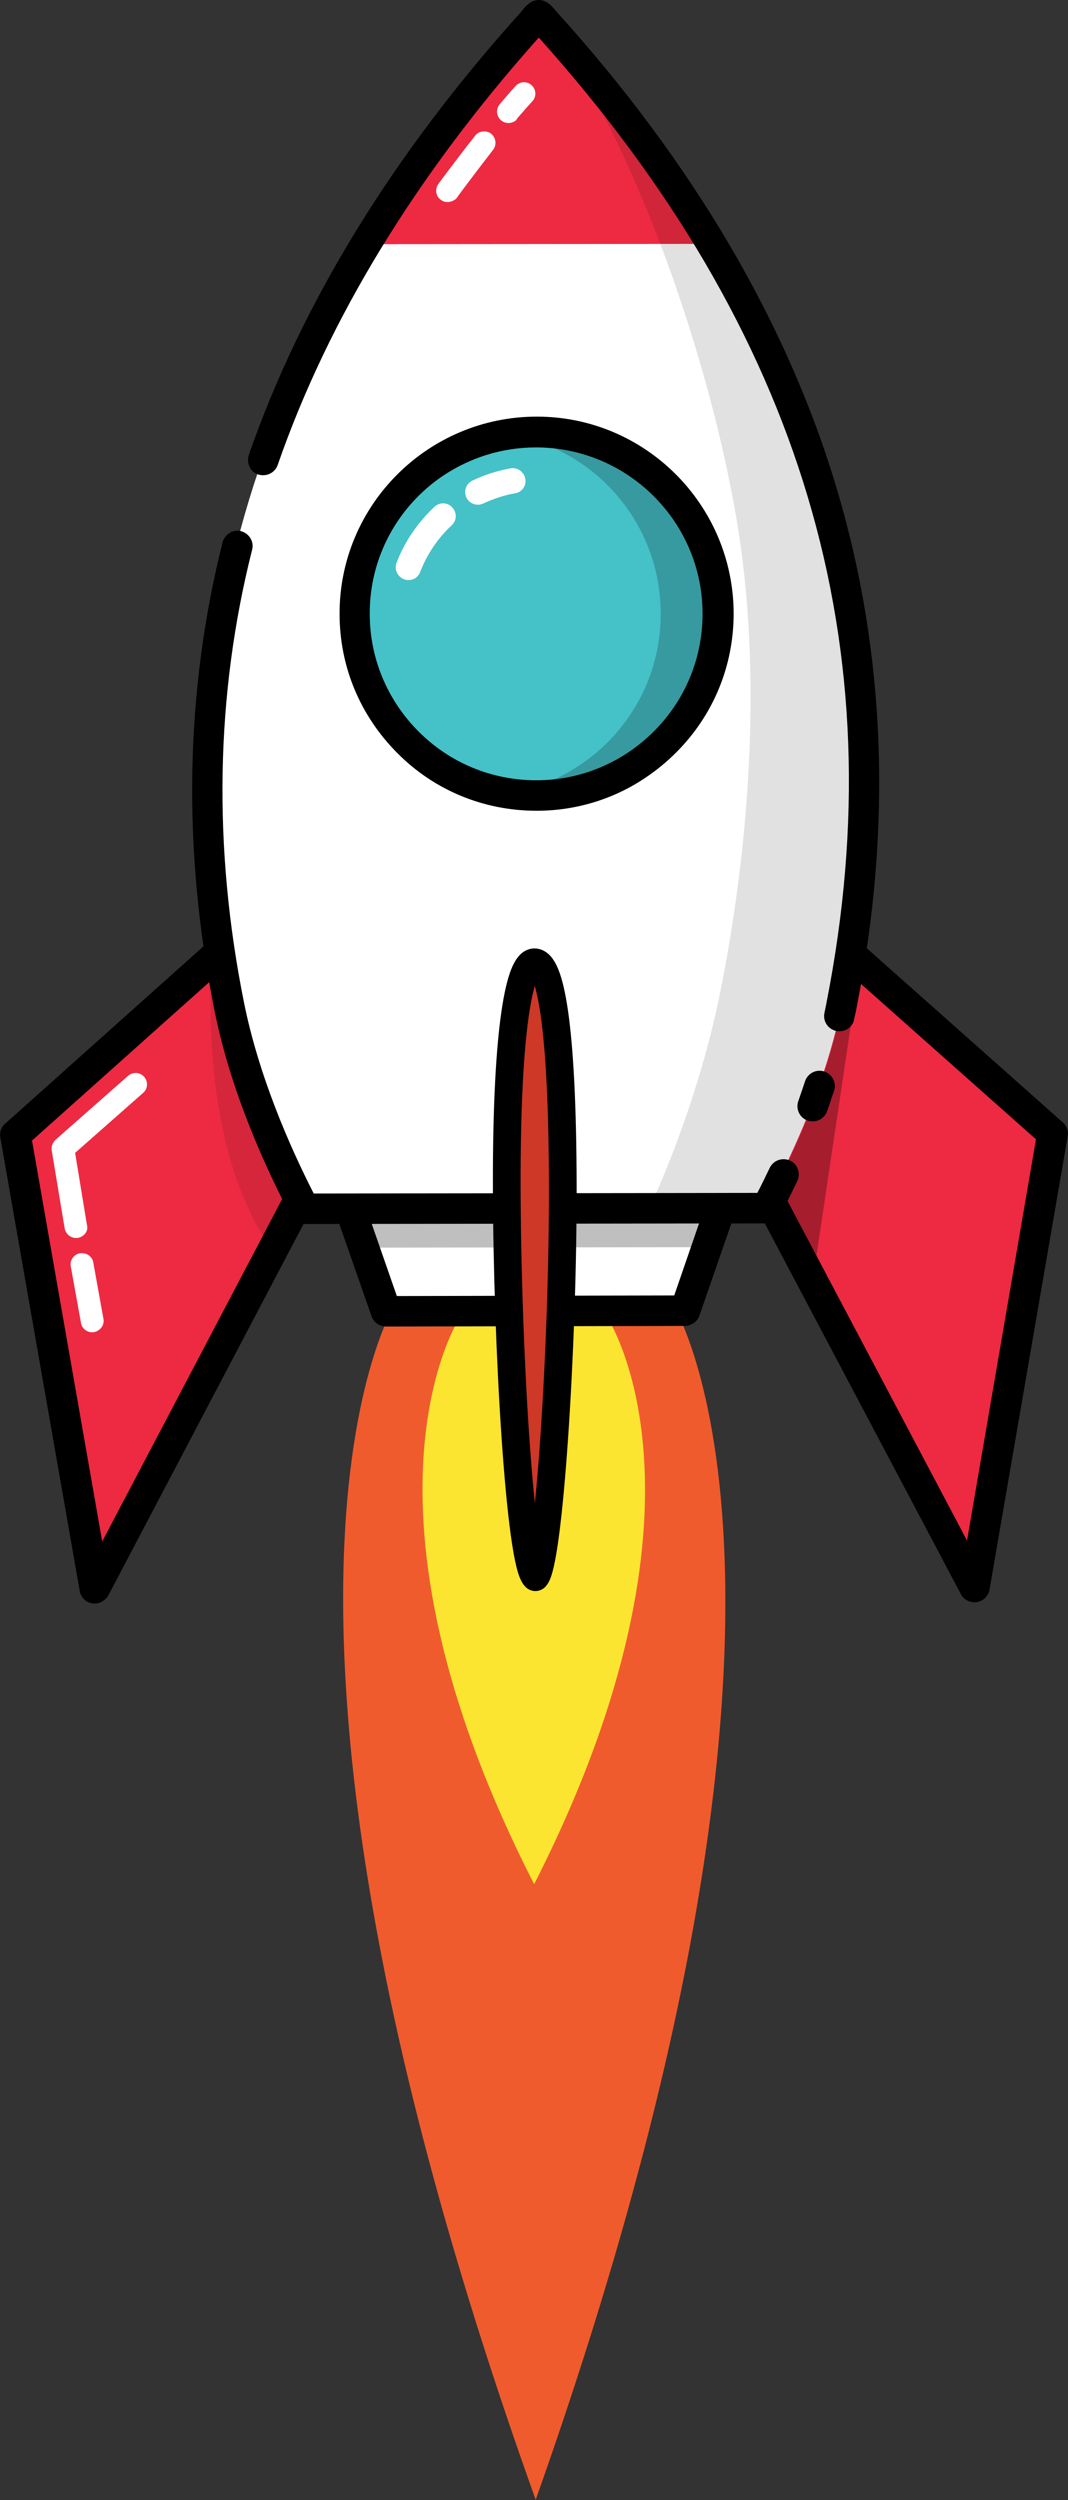 <?xml version="1.0" encoding="utf-8"?>
<!-- Generator: Adobe Illustrator 26.3.1, SVG Export Plug-In . SVG Version: 6.00 Build 0)  -->
<svg version="1.1" id="Layer_2_00000105415753054879423500000010649206842288520327_"
	 xmlns="http://www.w3.org/2000/svg" xmlns:xlink="http://www.w3.org/1999/xlink" x="0px" y="0px" viewBox="0 0 346.9 811.9"
	 style="enable-background:new 0 0 346.9 811.9;" xml:space="preserve">
<rect x="0" y="0" width="346.9" height="811.9" fill="#333333" stroke="none"/>
<style type="text/css">
	.st0{fill:#F05B2D;}
	.st1{fill:#FBE530;}
	.st2{fill:#FFFFFF;}
	.st3{fill:#ED2A41;}
	.st4{fill:#45C1C8;}
	.st5{opacity:0.1;enable-background:new    ;}
	.st6{opacity:0.3;enable-background:new    ;}
	.st7{opacity:0.25;enable-background:new    ;}
	.st8{opacity:0.15;enable-background:new    ;}
	.st9{opacity:0.12;enable-background:new    ;}
	.st10{opacity:0.2;enable-background:new    ;}
	.st11{fill:#CD3827;}
	.st12{fill:none;stroke:#000000;stroke-width:9;stroke-linecap:round;stroke-linejoin:round;}
</style>
<g id="Layer_3">
	<g>
		<g id="flame">
			<path class="st0" d="M218.5,423.5l-45.1,2.1l-45.1-2c0,0-59.7,94.2,45.7,388.2C278.4,517.5,218.5,423.5,218.5,423.5L218.5,423.5z
				"/>
			<path class="st1" d="M197.1,427.6l-23.8,1l-23.8-1c0,0-39.8,59.5,24,184.3C237.1,486.9,197.1,427.6,197.1,427.6L197.1,427.6z"/>
		</g>
		<path class="st2" d="M175.1,9.4c0,0-1.4-1.8-1.7-1.8c-0.3-0.1-1.7,1.8-1.7,1.8C82.1,108.8,51.5,212.2,74.5,326.8
			c4.6,22.8,14.2,44.8,24.5,64.4l73.4-0.1h3.4l73.4-0.1c10.2-19.6,19.8-41.7,24.3-64.5C295.9,211.9,265.1,108.6,175.1,9.4L175.1,9.4
			z"/>
		<polyline class="st2" points="234,392.4 222.5,425.6 173.5,425.7 174.5,425.7 125.4,425.7 113.8,392.5 		"/>
		<path class="st3" d="M341.9,368l-25.4,147.3l-65.8-124.4l2.9-9.1c8.4-17.2,15.9-36,19.7-55.3c1-4.8,1.8-9.7,2.6-14.5l0.6-2
			L341.9,368L341.9,368z"/>
		<path class="st3" d="M96.2,391.2L30.8,515.8L4.9,368.5l65.2-58.3l2.9,9c0.4,2.5,0.9,5,1.4,7.5c3.4,16.8,9.5,33.3,16.6,48.6
			L96.2,391.2L96.2,391.2z"/>
		<circle class="st4" cx="174.1" cy="199.4" r="59"/>
		<path class="st3" d="M119.5,79.3L231,79.2c0,0-39.7-62.8-55.9-71.6C160.1,15.5,119.5,79.3,119.5,79.3L119.5,79.3z"/>
		<path class="st2" d="M168.9,159.6c-0.5,0.3-1,0.5-1.6,0.6c-3.6,0.6-7,1.8-10.3,3.3c-2.1,1-4.5,0.1-5.5-1.9c-1-2.1-0.1-4.5,1.9-5.5
			c3.9-1.9,8.1-3.2,12.4-4c2.2-0.4,4.4,1.1,4.8,3.3C171,157.1,170.2,158.7,168.9,159.6L168.9,159.6z"/>
		<path class="st2" d="M135,187.7c-1.1,0.7-2.5,0.9-3.8,0.4c-2.1-0.8-3.2-3.2-2.4-5.3c2.6-6.9,6.9-13.1,12.3-18.2
			c1.7-1.6,4.3-1.5,5.8,0.2c1.6,1.7,1.5,4.3-0.2,5.8c-4.5,4.2-8,9.4-10.2,15.1C136.2,186.6,135.6,187.2,135,187.7L135,187.7z"/>
		<path class="st2" d="M167.3,39.3c-1.3,0.9-3.2,0.9-4.5-0.2c-1.6-1.3-1.8-3.7-0.5-5.2l0.4-0.5c1.8-2.1,2.9-3.4,4.8-5.5
			c1.4-1.5,3.7-1.6,5.2-0.2c1.5,1.4,1.6,3.7,0.2,5.2c-1.8,2-2.8,3.1-4.6,5.2l-0.4,0.5C167.8,38.9,167.6,39.1,167.3,39.3L167.3,39.3z
			"/>
		<path class="st2" d="M147.5,65c-1.3,0.8-3,0.9-4.3-0.1c-1.7-1.2-2-3.5-0.8-5.2c0.1-0.1,4.7-6.4,11.9-15.6c1.2-1.6,3.6-1.9,5.2-0.7
			c1.6,1.3,1.9,3.6,0.7,5.2c-7.1,9.2-11.7,15.4-11.7,15.5C148.2,64.5,147.9,64.8,147.5,65L147.5,65z"/>
		<path class="st2" d="M32,432c-0.4,0.3-0.9,0.5-1.4,0.6c-2,0.4-4-1-4.3-3L23,411.3c-0.4-2,1-4,3-4.3s4,1,4.3,3l3.3,18.3
			C33.9,429.8,33.2,431.2,32,432L32,432z"/>
		<path class="st2" d="M26.8,401.4c-0.4,0.3-0.9,0.5-1.5,0.6c-2,0.3-3.9-1-4.3-3.1l-4.2-25.3c-0.2-1.3,0.3-2.6,1.3-3.5l23.6-20.8
			c1.6-1.3,3.9-1.1,5.2,0.5c1.3,1.6,1.1,3.9-0.5,5.2l-22,19.4l3.8,23.2C28.7,399.2,28,400.6,26.8,401.4L26.8,401.4z"/>
		<path class="st5" d="M68.8,314.8c0,0-4.6,54.2,17.7,88.2c8.8-14.4,10.4-14.4,10.4-14.4l-21.6-53.7L68.8,314.8L68.8,314.8z"/>
		<path class="st6" d="M279.4,312.5l-15.2,102l-14.6-24.3c10.1-19.4,19.4-41.2,23.9-63.7c0.9-4.6,1.7-9.1,2.4-13.6L279.4,312.5
			L279.4,312.5z"/>
		
			<rect x="117" y="393.5" transform="matrix(1 -1.396262e-03 1.396262e-03 1 -0.557 0.243)" class="st7" width="113.6" height="11.6"/>
		<path class="st8" d="M182.8,385.1c0.1,52.2-4.4,121-8.8,127l-0.3-199.5C178.7,312.9,182.7,332.9,182.8,385.1L182.8,385.1z"/>
		<path class="st9" d="M273.3,326.5c-4.5,22.8-14,44.9-24.3,64.5l-37.1-0.8c0,0,14.4-30.6,21.8-66.8c5.9-28.9,16-92.5,5.6-154.4
			c-8-47.7-27.9-105.9-49.2-142.3C268.5,120.5,294.6,218.4,273.3,326.5L273.3,326.5z"/>
		<path class="st10" d="M233.2,199.2c0.1,32.6-26.3,59-58.9,59.1c-3.2,0-6.3-0.2-9.3-0.7c28.2-4.5,49.7-28.9,49.6-58.4
			c0-29.4-21.6-53.8-49.8-58.2c3-0.5,6.1-0.7,9.3-0.7C206.7,140.3,233.1,166.7,233.2,199.2L233.2,199.2z"/>
		<g>
			<path d="M266.8,363.3c-1.3,0.9-2.9,1.1-4.5,0.6c-2.6-0.9-3.9-3.8-3-6.3c0.3-0.9,0.9-2.6,1.4-4.1c0.3-0.9,0.6-1.8,0.8-2.4
				c0.9-2.6,3.7-4,6.3-3.1c2.6,0.9,4,3.7,3.1,6.3c-0.2,0.6-0.5,1.4-0.8,2.3c-0.5,1.6-1.1,3.4-1.5,4.4
				C268.3,361.9,267.6,362.7,266.8,363.3L266.8,363.3z"/>
			<path d="M251.8,396.4c-0.8,0.5-1.8,0.9-2.8,0.9l-150.1,0.2c-1.8,0-3.5-1-4.4-2.6c-8.5-16.1-19.7-40.8-24.9-67.1
				c-10.4-52.1-9.5-103.2,2.7-151.7c0.7-2.6,3.4-4.3,6-3.6s4.3,3.4,3.6,6c-11.9,47.1-12.8,96.7-2.6,147.3
				c4.8,23.7,14.7,46.3,22.6,61.8l144.1-0.2c1.4-2.7,2.7-5.4,4-8.1c1.2-2.5,4.1-3.5,6.6-2.4s3.5,4.1,2.4,6.6
				c-1.8,3.7-3.6,7.4-5.5,11.1C253,395.4,252.5,396,251.8,396.4L251.8,396.4z"/>
			<path d="M275.4,334.1c-1.1,0.7-2.5,1-3.8,0.7c-2.7-0.6-4.4-3.2-3.8-5.9c0.2-1.1,0.5-2.3,0.7-3.5c22.7-115.3-7.9-217.8-93.5-313.2
				c-39.8,44.6-68.3,91.3-84.8,138.8c-0.9,2.6-3.7,3.9-6.3,3.1s-3.9-3.7-3.1-6.3c17.2-49.5,47-98,88.7-144.2
				c1.1-1.5,2.9-3.6,5.5-3.6c2.6,0,4.4,2.1,5.5,3.5c44.7,49.3,75.5,101.8,91.5,155.9c15.7,53,17.8,109.5,6.2,168
				c-0.2,1.2-0.5,2.4-0.8,3.7C277.2,332.4,276.4,333.4,275.4,334.1z"/>
			<path d="M225.3,429.7c-0.8,0.5-1.8,0.9-2.8,0.9l-48,0.1c0,0,0,0,0,0l-49.1,0.1c-2.1,0-4-1.3-4.7-3.3l-11.6-33.2
				c-0.9-2.6,0.5-5.4,3.1-6.3c2.6-0.9,5.4,0.5,6.3,3l10.4,29.9l44.5-0.1h0.1l45.5-0.1l10.3-29.9c0.9-2.6,3.7-4,6.3-3.1
				c2.6,0.9,4,3.7,3.1,6.3l-11.5,33.2C226.9,428.2,226.2,429.1,225.3,429.7L225.3,429.7z"/>
			<path d="M319.3,519.5c-0.6,0.4-1.3,0.7-2,0.8c-2.1,0.3-4.2-0.7-5.2-2.6l-65.8-124.4c-1.3-2.4-0.4-5.4,2.1-6.7
				c2.4-1.3,5.4-0.4,6.7,2.1l59,111.6l22.4-130.3l-63.3-56.2c-2-1.8-2.2-5-0.4-7c1.8-2,5-2.2,7-0.4l65.4,58.1
				c1.3,1.1,1.9,2.9,1.6,4.5l-25.4,147.3C321.2,517.5,320.4,518.7,319.3,519.5L319.3,519.5z"/>
			<path d="M33.5,519.9c-1,0.7-2.3,1-3.5,0.8c-2.1-0.3-3.8-2-4.1-4L0.1,369.4c-0.3-1.7,0.3-3.4,1.6-4.5l65.2-58.3
				c2-1.8,5.2-1.6,7,0.4s1.7,5.2-0.4,7l-63.1,56.4l22.8,130.2l58.7-111.7c1.3-2.4,4.3-3.4,6.7-2.1c2.4,1.3,3.3,4.3,2.1,6.7
				L35.2,518.1C34.8,518.8,34.2,519.4,33.5,519.9L33.5,519.9z"/>
			<path d="M209.9,252.4c-10.4,7.1-22.8,10.9-35.6,10.9c-17.1,0-33.2-6.6-45.2-18.7c-12.1-12.1-18.8-28.1-18.8-45.2
				c-0.1-35.3,28.6-64,63.9-64.1s64,28.6,64.1,63.9l0,0c0,17.1-6.6,33.1-18.7,45.2C216.5,247.5,213.3,250.1,209.9,252.4L209.9,252.4
				z M143.9,154.5c-14.4,9.7-23.9,26.2-23.8,44.9c0,14.4,5.7,28,15.9,38.2s23.8,15.8,38.2,15.8s28-5.7,38.2-15.9
				c10.2-10.2,15.8-23.8,15.8-38.2l0,0c0-29.8-24.3-54-54.1-54C162.9,145.3,152.6,148.7,143.9,154.5L143.9,154.5z"/>
			<path class="st11" d="M182.8,385.1c0.1,52.7-4.5,122.3-8.9,127.1c-5-4.6-9.2-74.4-9.3-127.1s4.4-72.6,9-72.6
				C178.7,312.6,182.7,332.5,182.8,385.1L182.8,385.1z"/>
			<path class="st12" d="M182.8,385.1c0.1,52.7-4.5,122.3-8.9,127.1c-5-4.6-9.2-74.4-9.3-127.1s4.4-72.6,9-72.6
				C178.7,312.6,182.7,332.5,182.8,385.1L182.8,385.1z"/>
		</g>
	</g>
</g>
</svg>
